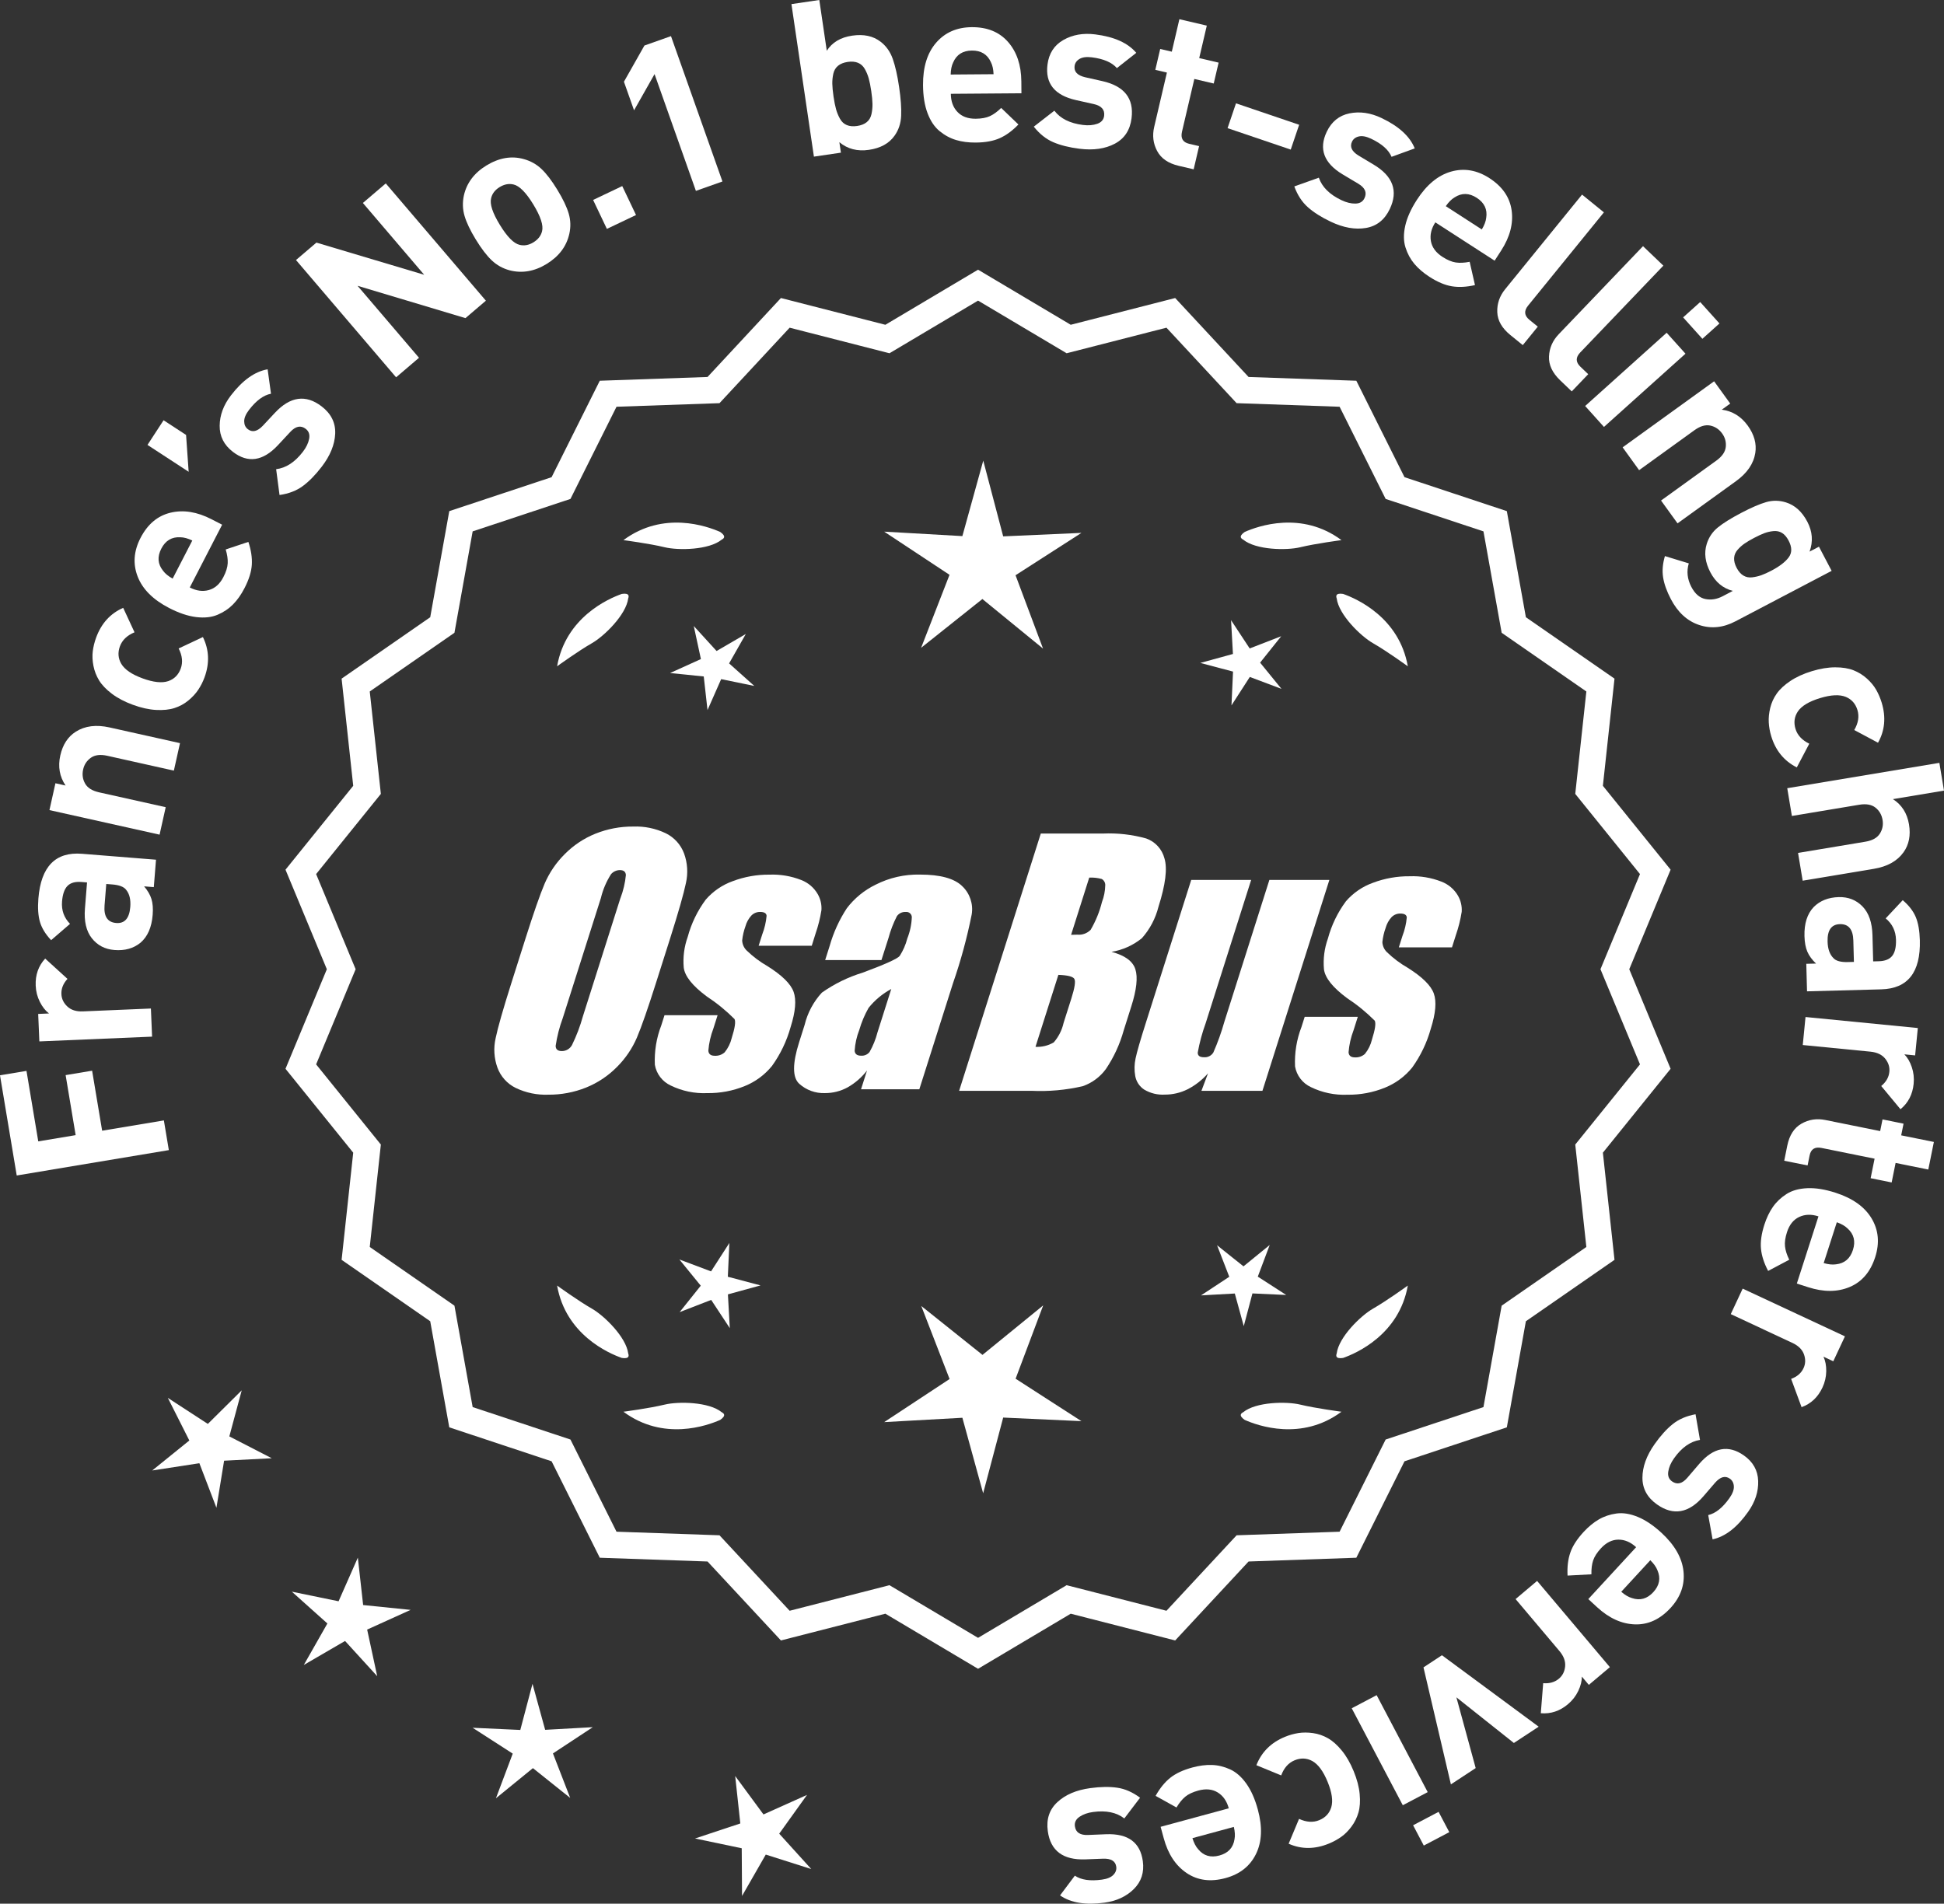 <?xml version="1.0" encoding="UTF-8"?>
<svg id="Layer_2" data-name="Layer 2" xmlns="http://www.w3.org/2000/svg" viewBox="0 0 305.17 298.892">
  <rect x="0" y="0" width="305.17" height="298.892" fill="#333333" stroke="none"/>
  <defs>
    <style>
      .cls-1 {
        fill: #fff;
      }
    </style>
  </defs>
  <g id="Layer_1-2" data-name="Layer 1">
    <g>
      <g>
        <polygon class="cls-1" points="37.946 218.294 32.627 223.567 26.349 219.482 29.72 226.17 23.895 230.879 31.298 229.739 33.976 236.735 35.18 229.342 42.66 228.957 36.001 225.527 37.946 218.294"/>
        <polygon class="cls-1" points="57.006 252.006 56.174 244.563 53.149 251.415 45.812 249.905 51.394 254.9 47.692 261.412 54.167 257.646 59.216 263.18 57.635 255.858 64.457 252.766 57.006 252.006"/>
        <polygon class="cls-1" points="85.579 271.598 83.592 264.375 81.677 271.617 74.194 271.274 80.489 275.334 77.851 282.345 83.657 277.612 89.509 282.288 86.802 275.303 93.058 271.182 85.579 271.598"/>
        <polygon class="cls-1" points="122.321 287.904 126.685 281.816 119.851 284.882 115.41 278.851 116.215 286.298 109.106 288.658 116.437 290.194 116.486 297.684 120.211 291.186 127.349 293.455 122.321 287.904"/>
      </g>
      <g>
        <path class="cls-1" d="M153.535,261.387l-14.465-8.599-16.302,4.175-11.457-12.326-16.818-.586-7.52-15.055-15.972-5.301-2.974-16.563-13.831-9.586,1.813-16.73-10.57-13.094,6.453-15.542-6.453-15.542,10.57-13.094-1.813-16.73,13.831-9.586,2.974-16.563,15.972-5.301,7.52-15.055,16.818-.586,11.457-12.326,16.302,4.175,14.465-8.599,14.465,8.599,16.302-4.175,11.457,12.326,16.818.586,7.52,15.055,15.972,5.301,2.974,16.563,13.831,9.586-1.813,16.73,10.57,13.094-6.453,15.542,6.453,15.542-10.57,13.094,1.813,16.73-13.831,9.586-2.974,16.563-15.972,5.301-7.52,15.055-16.818.586-11.457,12.326-16.302-4.175-14.465,8.599ZM139.547,249.468l13.988,8.315,13.988-8.315,15.764,4.038,11.079-11.92,16.263-.567,7.272-14.558,15.445-5.126,2.876-16.017,13.375-9.27-1.753-16.179,10.222-12.662-6.24-15.029,6.24-15.029-10.222-12.662,1.753-16.178-13.375-9.27-2.876-16.017-15.445-5.126-7.272-14.558-16.263-.567-11.079-11.92-15.764,4.038-13.988-8.316-13.988,8.316-15.764-4.038-11.079,11.92-16.263.567-7.272,14.558-15.445,5.126-2.876,16.017-13.375,9.27,1.753,16.178-10.222,12.662,6.24,15.029-6.24,15.029,10.222,12.662-1.753,16.179,13.375,9.27,2.876,16.017,15.445,5.126,7.272,14.558,16.263.567,11.079,11.92,15.764-4.038Z"/>
        <path class="cls-1" d="M153.536,262.014l-14.549-8.649-16.396,4.2-11.522-12.396-16.915-.591-7.563-15.141-16.063-5.332-2.991-16.658-13.911-9.641,1.823-16.827-10.631-13.17,6.49-15.631-6.49-15.631,10.631-13.169-1.823-16.827,13.911-9.641,2.991-16.658,16.063-5.332,7.563-15.141,16.915-.591,11.522-12.396,16.396,4.2,14.549-8.649,14.548,8.649,16.396-4.2,11.522,12.396,16.915.591,7.563,15.141,16.063,5.332,2.991,16.658,13.911,9.641-1.823,16.827,10.631,13.169-6.49,15.631,6.49,15.631-10.631,13.17,1.823,16.827-13.911,9.641-2.991,16.658-16.063,5.332-7.563,15.141-16.915.591-11.522,12.396-16.396-4.2-14.548,8.649ZM139.153,252.21l14.383,8.55,14.382-8.55.217.055,15.992,4.097,11.391-12.256,16.722-.583,7.477-14.969,15.88-5.27,2.957-16.469,13.752-9.531-1.803-16.634,10.51-13.02-6.416-15.453,6.416-15.453-10.51-13.019,1.803-16.634-13.752-9.531-2.957-16.469-15.88-5.27-7.477-14.969-16.722-.583-11.391-12.256-16.209,4.151-14.382-8.55-14.383,8.55-.217-.055-15.991-4.097-11.392,12.256-16.721.583-7.477,14.969-15.88,5.27-2.957,16.469-13.751,9.531,1.803,16.634-10.51,13.019,6.416,15.453-6.416,15.453,10.51,13.02-1.803,16.634,13.751,9.531,2.957,16.469,15.88,5.27,7.477,14.969,16.721.583,11.392,12.256,16.208-4.151ZM153.536,258.41l-14.071-8.365-15.858,4.062-11.145-11.99-16.36-.571-7.315-14.644-15.536-5.157-2.893-16.112-13.455-9.324,1.764-16.274-10.282-12.738,6.277-15.118-6.277-15.117,10.282-12.738-1.764-16.274,13.455-9.325,2.893-16.111,15.536-5.157,7.315-14.644,16.36-.571,11.145-11.99,15.858,4.062,14.071-8.364,14.071,8.365,15.858-4.062,11.144,11.99,16.36.571,7.315,14.644,15.536,5.157,2.893,16.111,13.455,9.325-1.763,16.274,10.282,12.738-6.277,15.117,6.277,15.118-10.282,12.738,1.763,16.274-13.455,9.324-2.893,16.112-15.536,5.157-7.315,14.644-16.36.571-11.144,11.99-15.858-4.062-14.071,8.365ZM139.63,248.89l.192.115,13.713,8.151,13.905-8.267,15.671,4.015,11.013-11.85,16.167-.563,7.229-14.472,15.354-5.095,2.858-15.923,13.295-9.215-1.743-16.081,10.161-12.588-6.203-14.94,6.203-14.939-10.161-12.588,1.743-16.081-13.295-9.216-2.858-15.922-15.354-5.095-7.229-14.472-16.167-.563-11.013-11.85-15.671,4.014-13.905-8.266-13.905,8.266-.217-.055-15.454-3.959-11.013,11.85-16.167.563-7.229,14.472-15.353,5.095-2.859,15.922-13.295,9.216,1.743,16.081-10.161,12.588,6.203,14.939-6.203,14.94,10.161,12.588-1.743,16.081,13.295,9.215,2.859,15.923,15.353,5.095,7.229,14.472,16.167.563,11.013,11.85,15.67-4.015Z"/>
      </g>
      <g>
        <polygon class="cls-1" points="114.255 200.461 114.499 195.155 111.62 199.619 106.649 197.748 110.005 201.865 106.689 206.015 111.642 204.096 114.564 208.531 114.269 203.228 119.39 201.82 114.255 200.461"/>
        <polygon class="cls-1" points="163.761 204.96 154.23 212.729 144.623 205.053 149.066 216.519 138.798 223.284 151.075 222.601 154.336 234.458 157.481 222.57 169.764 223.133 159.43 216.469 163.761 204.96"/>
        <polygon class="cls-1" points="197.449 200.444 199.32 195.473 195.203 198.828 191.053 195.513 192.972 200.465 188.537 203.387 193.84 203.093 195.248 208.214 196.607 203.079 201.912 203.322 197.449 200.444"/>
      </g>
      <g>
        <path class="cls-1" d="M195.15,221.737c-.197.099-.32.215-.359.348-.001.002-.003.003-.005.005.001 0.0.002.001.003.001-.063.227.115.505.606.846,2.043.909,8.925,3.375,15.191-1.283,0,0-4.07-.534-6.459-1.115-2.166-.527-6.98-.443-8.977,1.198Z"/>
        <path class="cls-1" d="M209.813,213.004c0.0.002-0.0.004-0.0.007.001-0.0.002-.001.003-.001.11.208.43.288,1.022.199,2.109-.742,8.805-3.676,10.161-11.365,0,0-3.325,2.407-5.461,3.625-1.936,1.104-5.378,4.471-5.703,7.036-.075.207-.085.376-.022.5Z"/>
      </g>
      <g>
        <path class="cls-1" d="M113.303,221.737c.197.099.32.215.359.348.001.002.003.003.005.005-.001 0-.002.001-.003.001.063.227-.115.505-.606.846-2.043.909-8.925,3.375-15.191-1.283,0,0,4.07-.534,6.459-1.115,2.166-.527,6.98-.443,8.977,1.198Z"/>
        <path class="cls-1" d="M98.639,213.004c-0.0.002 0.0.004 0.0.007-.001-0-.002-.001-.003-.001-.11.208-.43.288-1.022.199-2.109-.742-8.805-3.676-10.161-11.365,0,0,3.325,2.407,5.461,3.625,1.936,1.104,5.378,4.471,5.703,7.036.075.207.085.376.022.5Z"/>
      </g>
      <g>
        <path class="cls-1" d="M113.303,84.721c.197-.099.32-.215.359-.348.001-.002.003-.003.005-.005-.001-0-.002-.001-.003-.001.063-.227-.115-.505-.606-.846-2.043-.909-8.925-3.375-15.191,1.283,0,0,4.07.534,6.459,1.115,2.166.527,6.98.443,8.977-1.198Z"/>
        <path class="cls-1" d="M98.639,93.454c-0-.002 0-.004 0-.007-.001 0-.002.001-.003.001-.11-.208-.43-.288-1.022-.199-2.109.742-8.805,3.676-10.161,11.365,0,0,3.325-2.407,5.461-3.625,1.936-1.104,5.378-4.471,5.703-7.036.075-.207.085-.376.022-.5Z"/>
      </g>
      <g>
        <path class="cls-1" d="M195.15,84.721c-.197-.099-.32-.215-.359-.348-.001-.002-.003-.003-.005-.005.001-0.0.002-.001.003-.001-.063-.227.115-.505.606-.846,2.043-.909,8.925-3.375,15.191,1.283,0,0-4.07.534-6.459,1.115-2.166.527-6.98.443-8.977-1.198Z"/>
        <path class="cls-1" d="M209.813,93.454c0-.002-0-.004-0-.007.001 0.0.002.001.003.001.11-.208.43-.288,1.022-.199,2.109.742,8.805,3.676,10.161,11.365,0,0-3.325-2.407-5.461-3.625-1.936-1.104-5.378-4.471-5.703-7.036-.075-.207-.085-.376-.022-.5Z"/>
      </g>
      <g id="Group_4" data-name="Group 4">
        <g id="Group_1" data-name="Group 1">
          <path id="Path_1" data-name="Path 1" class="cls-1" d="M102.993,154.28c-1.287,4.058-2.289,6.932-3.006,8.623-.743,1.73-1.811,3.301-3.145,4.628-1.374,1.392-3.018,2.488-4.831,3.221-1.89.759-3.911,1.14-5.947,1.123-1.762.067-3.514-.296-5.104-1.059-1.333-.652-2.362-1.794-2.872-3.188-.534-1.48-.633-3.081-.285-4.615.343-1.661,1.174-4.572,2.493-8.734l2.193-6.911c1.287-4.058,2.289-6.932,3.006-8.623.743-1.73,1.811-3.301,3.145-4.628,1.374-1.392,3.018-2.488,4.831-3.221,1.89-.757,3.911-1.138,5.947-1.12,1.762-.067,3.514.296,5.104,1.059,1.332.654,2.36,1.796,2.872,3.189.534,1.48.633,3.082.285,4.616-.343,1.661-1.173,4.571-2.492,8.731l-2.194,6.909ZM97.402,141.006c.442-1.159.728-2.373.849-3.608-.025-.526-.342-.786-.951-.786-.528.006-1.028.236-1.375.634-.738,1.153-1.278,2.422-1.598,3.754l-5.99,18.863c-.521,1.405-.892,2.861-1.11,4.343,0,.552.337.824.98.824.663-.002,1.272-.367,1.586-.951.708-1.449,1.281-2.96,1.712-4.514l5.891-18.565.005.005Z"/>
          <path id="Path_2" data-name="Path 2" class="cls-1" d="M127.429,148.488h-8.337l.571-1.795c.36-.932.588-1.91.678-2.904-.032-.406-.374-.609-1.027-.609-.511-.005-1.002.199-1.36.563-.44.48-.76,1.059-.932,1.687-.261.721-.434,1.471-.516,2.234.027.588.273,1.145.692,1.559.987.957,2.09,1.787,3.283,2.47,2.283,1.433,3.65,2.78,4.102,4.039.45,1.262.298,3.1-.469,5.516-.606,2.188-1.593,4.253-2.916,6.099-1.134,1.403-2.607,2.494-4.28,3.17-1.866.76-3.866,1.137-5.881,1.11-1.989.089-3.969-.323-5.758-1.198-1.308-.611-2.234-1.824-2.479-3.246-.096-2.11.247-4.217,1.008-6.188l.507-1.598h8.334l-.665,2.097c-.426,1.113-.691,2.281-.786,3.469.038.533.375.799.995.799.573.035,1.136-.159,1.566-.539.535-.66.914-1.431,1.11-2.258.501-1.579.646-2.568.436-2.968-1.324-1.328-2.782-2.516-4.35-3.545-2.238-1.661-3.445-3.17-3.62-4.527-.144-1.635.068-3.281.622-4.825.569-2.111,1.53-4.096,2.831-5.852,1.142-1.318,2.605-2.319,4.247-2.904,1.841-.694,3.795-1.04,5.763-1.02,1.695-.065,3.385.22,4.965.837,1.093.416,2.01,1.195,2.597,2.206.446.77.652,1.655.589,2.543-.197,1.246-.505,2.473-.919,3.665l-.603,1.927v-.013Z"/>
          <path id="Path_3" data-name="Path 3" class="cls-1" d="M138.367,150.74h-8.832l.704-2.219c.594-2.102,1.506-4.101,2.703-5.929,1.19-1.558,2.727-2.818,4.489-3.678,2.159-1.102,4.557-1.651,6.981-1.598,3.183,0,5.391.602,6.626,1.807,1.207,1.138,1.77,2.801,1.503,4.439-.732,3.678-1.717,7.301-2.948,10.842l-5.275,16.619h-9.151l.939-2.948c-.833,1.085-1.877,1.991-3.069,2.663-1.084.587-2.299.892-3.532.888-1.495.057-2.952-.476-4.058-1.483-1.059-.989-1.059-3.155,0-6.499l.863-2.723c.457-1.89,1.387-3.633,2.701-5.066,1.961-1.384,4.13-2.445,6.425-3.145,3.5-1.3,5.432-2.171,5.795-2.614.543-.846.947-1.772,1.198-2.745.429-1.076.669-2.218.71-3.376-.029-.466-.43-.82-.895-.792-.018.001-.037.003-.055.005-.549-.041-1.079.21-1.395.66-.559,1.094-1.001,2.244-1.319,3.43l-1.105,3.462ZM139.912,155.279c-1.375.739-2.587,1.749-3.563,2.968-.617,1.087-1.105,2.242-1.452,3.442-.417,1.06-.665,2.179-.735,3.316.057.494.387.748,1.008.748.515.039,1.016-.18,1.337-.584.548-.968.966-2.005,1.243-3.082l2.162-6.809Z"/>
        </g>
        <g id="Group_3" data-name="Group 3">
          <path id="Path_7" data-name="Path 7" class="cls-1" d="M163.375,130.874h9.778c2.286-.102,4.574.159,6.778.773,1.417.502,2.491,1.676,2.866,3.132.482,1.573.169,4.102-.939,7.589-.458,1.832-1.352,3.527-2.606,4.939-1.376,1.117-3.019,1.855-4.768,2.143,2.092.552,3.341,1.458,3.747,2.732s.191,3.227-.647,5.852l-1.186,3.747c-.599,2.16-1.543,4.209-2.797,6.068-.911,1.247-2.181,2.187-3.64,2.694-2.64.61-5.352.853-8.059.723h-11.338l12.82-40.394h-.012ZM166.145,153.057l-3.594,11.305c1.003.055,2-.187,2.866-.697.763-.878,1.295-1.933,1.548-3.069l1.198-3.766c.552-1.731.712-2.779.481-3.145-.229-.368-1.059-.571-2.505-.622l.005-.007ZM170.989,137.789l-2.847,8.985c.425-.019.755-.025.989-.025.773.074,1.538-.207,2.08-.762.796-1.36,1.394-2.827,1.775-4.356.325-.849.501-1.747.519-2.656.007-.396-.201-.766-.545-.964-.638-.177-1.299-.25-1.96-.218l-.012-.003Z"/>
          <path id="Path_8" data-name="Path 8" class="cls-1" d="M208.684,138.16l-10.506,33.107h-9.574l1.034-2.752c-.9,1.034-1.989,1.886-3.208,2.511-1.107.552-2.327.839-3.563.837-1.145.071-2.284-.208-3.267-.799-.732-.487-1.233-1.252-1.389-2.118-.163-.914-.146-1.851.051-2.759.197-.957.742-2.86,1.649-5.7l7.089-22.332h9.409l-7.152,22.528c-.542,1.492-.956,3.028-1.236,4.59,0,.481.317.723.97.723.596.053,1.171-.237,1.483-.748.687-1.562,1.264-3.17,1.725-4.812l7.07-22.28h9.409l.005.004Z"/>
          <path id="Path_9" data-name="Path 9" class="cls-1" d="M227.926,148.742h-8.338l.571-1.795c.36-.932.588-1.91.678-2.904-.032-.406-.374-.609-1.027-.609-.511-.004-1.001.199-1.359.563-.44.48-.76,1.059-.932,1.687-.26.721-.432,1.47-.514,2.231.027.588.273,1.145.692,1.559.986.958,2.089,1.788,3.281,2.472,2.283,1.433,3.65,2.78,4.102,4.039.45,1.262.298,3.1-.469,5.516-.606,2.188-1.593,4.253-2.916,6.099-1.134,1.403-2.607,2.494-4.28,3.17-1.866.76-3.866,1.137-5.881,1.11-1.989.089-3.969-.323-5.758-1.198-1.308-.611-2.234-1.824-2.479-3.246-.096-2.11.247-4.217,1.008-6.188l.507-1.598h8.338l-.665,2.099c-.426,1.113-.691,2.281-.786,3.469.038.533.375.799.995.799.573.035,1.136-.159,1.566-.539.535-.66.914-1.431,1.11-2.258.501-1.579.646-2.568.436-2.968-1.324-1.328-2.782-2.516-4.35-3.545-2.238-1.661-3.445-3.17-3.62-4.527-.144-1.635.068-3.281.622-4.825.569-2.111,1.53-4.096,2.831-5.852,1.142-1.318,2.605-2.319,4.247-2.904,1.841-.694,3.795-1.04,5.763-1.02,1.695-.065,3.385.22,4.965.837,1.096.414,2.016,1.194,2.606,2.206.446.77.652,1.655.589,2.543-.197,1.246-.505,2.473-.919,3.665l-.609,1.921-.007-.009Z"/>
        </g>
      </g>
      <g>
        <path class="cls-1" d="M4.158,168.138l1.848,11.067,5.87-.979-1.574-9.424,4.158-.694,1.574,9.424,9.691-1.618.778,4.662-23.878,3.985-2.626-15.729,4.158-.694Z"/>
        <path class="cls-1" d="M7.09,150.504l3.504,3.188c-.673.731-.991,1.528-.954,2.388.03.748.342,1.398.934,1.951.589.555,1.405.809,2.447.765l10.667-.45.187,4.416-17.698.748-.182-4.314,1.697-.072c-.562-.43-1.042-1.039-1.438-1.827s-.613-1.636-.65-2.542c-.072-1.676.425-3.092,1.487-4.249Z"/>
        <path class="cls-1" d="M24.49,134.982l-.345,4.305-1.524-.122c.561.658.946,1.32,1.153,1.985.208.664.272,1.494.193,2.488-.157,1.966-.797,3.427-1.92,4.383-1.094.89-2.455,1.27-4.081,1.14-1.492-.119-2.676-.737-3.554-1.854-.876-1.115-1.235-2.668-1.077-4.656l.328-4.102-.881-.07c-.971-.078-1.698.126-2.18.61-.483.484-.77,1.303-.862,2.455-.11,1.378.309,2.548,1.254,3.511l-2.968,2.56c-.88-.935-1.463-1.885-1.75-2.852-.285-.966-.369-2.195-.25-3.687.4-5.017,2.681-7.357,6.838-7.025l11.625.931ZM17.63,138.867l-.948-.075-.269,3.354c-.14,1.74.469,2.664,1.824,2.772,1.334.107,2.071-.732,2.214-2.517.092-1.152-.12-2.045-.638-2.678-.348-.482-1.076-.769-2.184-.857Z"/>
        <path class="cls-1" d="M28.256,116.681l-.963,4.314-10.453-2.331c-1.083-.242-1.942-.138-2.577.313-.635.45-1.04,1.063-1.212,1.837-.178.797-.074,1.534.308,2.212.384.678,1.117,1.137,2.2,1.379l10.454,2.331-.962,4.313-17.289-3.855.939-4.215,1.594.355c-.944-1.395-1.221-2.966-.831-4.714.381-1.703,1.192-2.95,2.438-3.741,1.434-.91,3.201-1.132,5.303-.663l11.052,2.464Z"/>
        <path class="cls-1" d="M31.854,100.025c.98,2.001,1.064,4.108.254,6.321-.258.702-.588,1.354-.989,1.955-.401.602-.922,1.166-1.562,1.691-.639.526-1.362.919-2.17,1.178-.807.26-1.772.358-2.897.297-1.122-.062-2.334-.331-3.633-.808-1.297-.476-2.396-1.053-3.294-1.732-.897-.679-1.564-1.376-2.003-2.092-.438-.716-.735-1.483-.894-2.302-.159-.818-.192-1.585-.1-2.3.094-.714.268-1.423.525-2.125.82-2.234,2.235-3.791,4.247-4.671l1.78,3.839c-1.17.489-1.934,1.223-2.293,2.201-.357.979-.285,1.899.221,2.761.539.898,1.651,1.655,3.331,2.271,1.703.624,3.051.768,4.043.432.942-.33,1.592-.985,1.951-1.965.359-.979.251-2.032-.326-3.161l3.808-1.791Z"/>
        <path class="cls-1" d="M34.871,82.384l-5.08,9.852c1.049.541,2.051.675,3.007.402.957-.271,1.715-.951,2.274-2.039.417-.806.641-1.525.674-2.159.034-.633-.071-1.356-.315-2.171l3.559-1.188c.43,1.293.609,2.489.541,3.588-.069,1.1-.452,2.324-1.149,3.674-.519,1.007-1.115,1.854-1.786,2.539-.674.687-1.483,1.232-2.432,1.636-.948.404-2.069.526-3.365.368-1.295-.157-2.71-.631-4.24-1.421-2.519-1.299-4.165-2.938-4.941-4.92s-.63-4.01.44-6.085c1.111-2.155,2.68-3.477,4.703-3.963,2.023-.487,4.172-.144,6.449,1.03l1.662.856ZM30.188,84.865c-.695-.333-1.322-.503-1.879-.51-1.339-.077-2.334.519-2.987,1.787-.656,1.27-.563,2.427.275,3.471.329.45.83.862,1.506,1.235l3.085-5.983Z"/>
        <path class="cls-1" d="M29.21,68.288l.406,5.786-6.464-4.218,2.527-3.873,3.53,2.305Z"/>
        <path class="cls-1" d="M50.49,63.806c1.492,1.146,2.201,2.576,2.128,4.291-.074,1.716-.78,3.445-2.118,5.189-.995,1.294-1.985,2.306-2.972,3.033-.987.729-2.203,1.195-3.647,1.401l-.532-4.053c1.543-.187,2.941-1.098,4.199-2.734.523-.683.852-1.36.981-2.032s-.05-1.194-.534-1.566c-.772-.594-1.584-.43-2.434.489l-1.954,2.1c-2.341,2.49-4.687,2.831-7.043,1.023-1.402-1.076-2.095-2.444-2.079-4.104s.604-3.243,1.764-4.754c1.835-2.392,3.756-3.76,5.765-4.104l.528,3.834c-1.168.219-2.317,1.065-3.449,2.539-.511.666-.764,1.265-.758,1.798.006.532.197.943.574,1.233.702.538,1.479.363,2.332-.524l1.914-2.047c2.407-2.579,4.853-2.917,7.335-1.013Z"/>
        <path class="cls-1" d="M76.274,47.211l-3.207,2.737-16.938-5.077,9.646,11.302-3.595,3.068-15.716-18.413,3.207-2.737,16.917,5.051-9.623-11.275,3.594-3.068,15.716,18.413Z"/>
        <path class="cls-1" d="M87.482,29.781c.888,1.45,1.483,2.699,1.793,3.746.308,1.047.34,2.11.097,3.188-.443,1.972-1.631,3.548-3.564,4.729-1.915,1.171-3.851,1.504-5.806.999-1.083-.294-2.02-.817-2.812-1.568-.792-.752-1.625-1.843-2.501-3.273-.874-1.432-1.463-2.666-1.765-3.703-.303-1.037-.338-2.105-.105-3.203.442-1.971,1.621-3.542,3.535-4.712,1.972-1.206,3.918-1.545,5.835-1.017,1.083.294,2.018.812,2.803,1.554.785.742,1.616,1.829,2.49,3.26ZM83.712,32.087c-1.146-1.876-2.182-2.917-3.104-3.123-.717-.173-1.443-.035-2.179.414-.714.438-1.158,1.015-1.331,1.731-.238.916.218,2.312,1.364,4.187,1.158,1.896,2.198,2.946,3.122,3.152.717.174,1.434.041,2.147-.396.735-.449,1.189-1.032,1.362-1.749.237-.915-.223-2.321-1.382-4.216Z"/>
        <path class="cls-1" d="M99.843,33.759l-4.574,2.178-2.162-4.544,4.573-2.177,2.163,4.543Z"/>
        <path class="cls-1" d="M113.41,28.493l-4.167,1.476-6.491-18.333-3.218,5.684-1.588-4.486,3.217-5.685,4.167-1.475,8.08,22.819Z"/>
        <path class="cls-1" d="M141.142,13.655c.268,1.816.374,3.324.321,4.523-.052,1.199-.4,2.247-1.048,3.144-.854,1.203-2.189,1.938-4.005,2.205-1.817.268-3.366-.134-4.646-1.206l.243,1.648-4.238.624-3.528-23.949,4.374-.645,1.174,7.973c.838-1.314,2.164-2.106,3.98-2.374s3.307.052,4.471.957c.879.673,1.515,1.576,1.911,2.709.395,1.133.727,2.596.99,4.391ZM136.963,16.315c-.011-.537-.074-1.209-.194-2.017-.118-.808-.251-1.47-.396-1.986s-.349-1.009-.612-1.474-.62-.791-1.071-.977-.991-.232-1.618-.14c-.629.093-1.132.293-1.51.601-.379.308-.628.723-.745,1.244s-.172,1.051-.162,1.587c.012.537.075,1.209.194,2.017.119.807.251,1.47.396,1.986.145.518.351,1.014.614,1.49.265.477.623.808,1.074.993.451.187.991.232,1.619.14.627-.093,1.131-.292,1.509-.601.379-.308.627-.728.743-1.261.115-.532.169-1.066.159-1.604Z"/>
        <path class="cls-1" d="M160.345,14.645l-11.083.084c.008,1.179.355,2.128,1.041,2.848.685.721,1.64,1.076,2.864,1.066.905-.007,1.648-.143,2.224-.407s1.167-.694,1.775-1.289l2.705,2.598c-.944.982-1.919,1.698-2.925,2.147-1.005.45-2.268.681-3.785.691-1.135.009-2.16-.125-3.08-.401-.921-.276-1.78-.74-2.578-1.392-.799-.651-1.429-1.587-1.892-2.808s-.7-2.692-.714-4.415c-.021-2.833.665-5.054,2.06-6.663,1.393-1.608,3.257-2.422,5.591-2.438,2.425-.019,4.323.755,5.696,2.319,1.371,1.565,2.066,3.629,2.086,6.189l.015,1.87ZM155.97,11.651c-.028-.77-.169-1.403-.423-1.9-.553-1.22-1.544-1.824-2.972-1.813s-2.409.63-2.943,1.858c-.246.5-.377,1.136-.394,1.906l6.731-.051Z"/>
        <path class="cls-1" d="M177.634,18.555c-.233,1.867-1.109,3.202-2.627,4.006s-3.367,1.068-5.548.795c-1.619-.203-2.993-.547-4.12-1.03-1.127-.484-2.146-1.297-3.053-2.438l3.228-2.509c.941,1.238,2.435,1.984,4.482,2.241.854.107,1.604.047,2.249-.181.646-.228,1.007-.645,1.083-1.252.121-.967-.43-1.584-1.652-1.852l-2.801-.625c-3.331-.761-4.812-2.613-4.442-5.561.22-1.754,1.05-3.043,2.49-3.868,1.438-.824,3.104-1.118,4.992-.882,2.991.375,5.144,1.342,6.456,2.899l-3.042,2.395c-.778-.896-2.091-1.461-3.935-1.692-.831-.104-1.476-.02-1.933.254-.458.274-.716.647-.773,1.12-.11.877.433,1.459,1.63,1.746l2.733.616c3.443.775,4.971,2.714,4.582,5.817Z"/>
        <path class="cls-1" d="M187.383,26.584l-2.352-.55c-1.632-.382-2.762-1.157-3.383-2.327-.623-1.169-.777-2.428-.463-3.774l1.997-8.541-1.82-.426.767-3.278,1.821.426,1.191-5.099,4.304,1.007-1.191,5.099,3.046.712-.768,3.278-3.045-.713-1.936,8.277c-.243,1.037.133,1.672,1.127,1.904l1.556.363-.852,3.642Z"/>
        <path class="cls-1" d="M202.62,23.486l-9.916-3.366,1.322-3.896,9.916,3.366-1.322,3.896Z"/>
        <path class="cls-1" d="M218.173,32.811c-.808,1.7-2.057,2.693-3.749,2.981s-3.532-.039-5.519-.981c-1.474-.7-2.67-1.457-3.589-2.27-.92-.812-1.632-1.903-2.135-3.271l3.849-1.371c.508,1.47,1.692,2.646,3.556,3.531.778.369,1.51.548,2.193.533.684-.014,1.157-.297,1.42-.851.418-.88.088-1.639-.989-2.275l-2.463-1.471c-2.927-1.766-3.752-3.989-2.479-6.672.759-1.597,1.95-2.562,3.576-2.895,1.625-.332,3.299-.09,5.019.727,2.723,1.293,4.464,2.885,5.223,4.775l-3.639,1.321c-.458-1.096-1.527-2.042-3.206-2.839-.757-.36-1.397-.48-1.915-.364-.521.117-.883.391-1.087.821-.378.798-.044,1.521,1.002,2.169l2.402,1.441c3.028,1.813,3.872,4.134,2.53,6.959Z"/>
        <path class="cls-1" d="M234.629,40.929l-9.31-6.017c-.64.99-.87,1.974-.694,2.952.178.979.78,1.8,1.809,2.464.762.492,1.456.786,2.083.881.626.095,1.357.061,2.191-.103l.835,3.657c-1.329.302-2.537.364-3.624.188-1.087-.177-2.269-.677-3.543-1.501-.952-.615-1.736-1.291-2.354-2.027-.616-.736-1.081-1.595-1.39-2.578-.31-.983-.323-2.111-.039-3.386.283-1.273.893-2.634,1.828-4.081,1.538-2.38,3.33-3.859,5.378-4.438s4.052-.235,6.013,1.032c2.036,1.316,3.199,3.005,3.486,5.066s-.265,4.167-1.654,6.318l-1.015,1.571ZM232.615,36.024c.398-.659.63-1.267.692-1.82.207-1.323-.289-2.373-1.488-3.147-1.2-.775-2.361-.796-3.481-.063-.48.283-.939.742-1.376,1.377l5.653,3.654Z"/>
        <path class="cls-1" d="M239.047,54.187l-1.953-1.587c-1.318-1.072-2.004-2.271-2.051-3.595-.049-1.324.363-2.522,1.235-3.596l12.073-14.855,3.431,2.788-11.902,14.644c-.672.827-.603,1.568.207,2.227l1.318,1.072-2.358,2.902Z"/>
        <path class="cls-1" d="M246.734,61.452l-1.818-1.74c-1.228-1.176-1.812-2.426-1.753-3.749.059-1.324.567-2.485,1.522-3.484l13.236-13.828,3.194,3.057-13.049,13.632c-.737.77-.729,1.515.025,2.235l1.228,1.176-2.586,2.702Z"/>
        <path class="cls-1" d="M251.79,67.032l-2.953-3.287,12.795-11.5,2.955,3.288-12.797,11.499ZM267.24,53.194l-3.023-3.363,2.681-2.408,3.023,3.363-2.681,2.408Z"/>
        <path class="cls-1" d="M263.34,82.171l-2.588-3.583,8.683-6.27c.899-.65,1.393-1.362,1.477-2.136.085-.774-.104-1.483-.57-2.126-.478-.661-1.097-1.074-1.858-1.237-.76-.163-1.591.08-2.491.73l-8.684,6.27-2.587-3.583,14.361-10.37,2.528,3.5-1.323.955c1.669.221,3.026,1.058,4.076,2.509,1.021,1.415,1.414,2.851,1.18,4.307-.271,1.677-1.279,3.146-3.024,4.406l-9.179,6.628Z"/>
        <path class="cls-1" d="M272.42,97.558c-1.907,1-3.798,1.191-5.669.575-1.873-.618-3.358-1.97-4.453-4.057-.652-1.245-1.061-2.388-1.223-3.429-.163-1.041-.066-2.153.284-3.336l3.748,1.143c-.37,1.244-.234,2.479.407,3.703.568,1.084,1.305,1.716,2.204,1.896.901.181,1.804.033,2.707-.44l1.595-.837c-1.539-.396-2.713-1.367-3.523-2.912-.822-1.565-1.015-3.053-.575-4.46.324-1.04.904-1.901,1.737-2.582.832-.68,2.052-1.441,3.657-2.284s2.921-1.411,3.944-1.704c1.022-.294,2.056-.279,3.096.046,1.408.438,2.527,1.45,3.359,3.036.812,1.546.928,3.109.351,4.692l1.475-.773,1.991,3.793-15.112,7.931ZM278.073,89.6c1.263-.663,2.168-1.355,2.711-2.076.544-.721.542-1.603-.007-2.646-.294-.562-.64-.964-1.034-1.204-.396-.241-.848-.336-1.358-.285-.512.05-.991.161-1.439.332-.447.171-.973.415-1.574.73-.603.316-1.102.609-1.496.881-.396.271-.762.598-1.099.979s-.521.812-.553,1.289c-.031.477.101.996.396,1.559.295.562.646.966,1.058,1.211.409.245.868.338,1.374.277.505-.061.984-.172,1.438-.332.454-.162.98-.4,1.584-.716Z"/>
        <path class="cls-1" d="M282.063,120.49c-1.99-1.007-3.326-2.638-4.012-4.893-.218-.716-.348-1.435-.389-2.156-.042-.722.034-1.485.228-2.29s.534-1.555,1.022-2.248c.487-.693,1.198-1.354,2.134-1.98.935-.628,2.063-1.143,3.387-1.545,1.322-.402,2.547-.603,3.673-.602,1.125.001,2.078.155,2.859.463.78.308,1.48.741,2.1,1.299s1.107,1.149,1.465,1.775c.354.626.643,1.298.86,2.014.692,2.276.5,4.372-.577,6.287l-3.731-1.992c.638-1.095.805-2.141.502-3.139s-.915-1.688-1.837-2.07c-.973-.393-2.314-.327-4.028.193-1.734.527-2.897,1.225-3.486,2.091-.554.831-.679,1.745-.375,2.743.303.998,1.024,1.773,2.165,2.327l-1.959,3.723Z"/>
        <path class="cls-1" d="M282.986,138.276l-.727-4.359,10.563-1.762c1.096-.183,1.853-.602,2.272-1.258.419-.655.563-1.375.433-2.157-.135-.805-.506-1.449-1.114-1.935-.61-.483-1.462-.635-2.557-.452l-10.565,1.761-.728-4.359,23.88-3.98.726,4.359-8.016,1.337c1.391.894,2.23,2.213,2.521,3.957.288,1.722.002,3.183-.854,4.382-.987,1.383-2.543,2.251-4.667,2.605l-11.168,1.861Z"/>
        <path class="cls-1" d="M283.668,155.644l-.115-4.316,1.529-.041c-.628-.596-1.082-1.213-1.359-1.852s-.431-1.457-.457-2.453c-.052-1.972.428-3.492,1.442-4.562.994-1.002,2.307-1.524,3.938-1.568,1.494-.039,2.738.449,3.729,1.465.99,1.017,1.513,2.522,1.566,4.517l.109,4.112.884-.023c.974-.026,1.675-.306,2.104-.839.427-.533.626-1.377.595-2.532-.036-1.383-.577-2.502-1.62-3.358l2.679-2.86c.975.835,1.655,1.719,2.044,2.649.387.93.601,2.144.642,3.639.134,5.03-1.884,7.602-6.052,7.713l-11.658.312ZM290.075,151.051l.952-.025-.09-3.365c-.047-1.745-.751-2.599-2.11-2.562-1.337.036-1.981.948-1.933,2.739.03,1.155.338,2.02.919,2.594.398.443,1.151.649,2.262.62Z"/>
        <path class="cls-1" d="M298.338,174.158l-3.023-3.645c.767-.631,1.193-1.375,1.278-2.231.073-.745-.146-1.433-.652-2.062-.508-.631-1.28-.997-2.317-1.1l-10.625-1.043.432-4.398,17.63,1.73-.422,4.298-1.692-.166c.498.504.888,1.174,1.169,2.011.283.836.38,1.705.29,2.607-.164,1.67-.852,3.002-2.066,3.999Z"/>
        <path class="cls-1" d="M280.089,182.245l.478-2.366c.334-1.645,1.075-2.795,2.226-3.452,1.15-.658,2.402-.85,3.759-.575l8.598,1.738.371-1.833,3.299.668-.371,1.833,5.132,1.038-.876,4.332-5.132-1.038-.62,3.065-3.299-.667.62-3.065-8.331-1.686c-1.046-.211-1.668.184-1.869,1.183l-.317,1.566-3.666-.741Z"/>
        <path class="cls-1" d="M282.067,201.53l3.396-10.551c-1.122-.361-2.132-.33-3.031.096-.899.425-1.535,1.22-1.91,2.385-.277.863-.382,1.609-.31,2.24.069.63.292,1.326.665,2.09l-3.315,1.755c-.635-1.205-1.01-2.356-1.12-3.451-.111-1.096.065-2.366.531-3.812.346-1.079.796-2.012,1.346-2.799.552-.787,1.261-1.458,2.131-2.012.868-.554,1.954-.858,3.258-.915,1.305-.057,2.776.179,4.417.707,2.696.868,4.59,2.216,5.681,4.043s1.277,3.853.563,6.075c-.743,2.309-2.073,3.869-3.989,4.681-1.917.812-4.094.825-6.532.04l-1.78-.572ZM286.282,198.314c.74.214,1.386.279,1.938.195,1.331-.143,2.217-.895,2.653-2.254.438-1.358.157-2.484-.841-3.378-.398-.391-.961-.714-1.688-.972l-2.062,6.408Z"/>
        <path class="cls-1" d="M282.812,220.939l-1.64-4.443c.934-.34,1.583-.899,1.946-1.68.317-.678.341-1.398.072-2.162-.27-.763-.876-1.365-1.82-1.807l-9.674-4.517,1.87-4.005,16.052,7.494-1.828,3.913-1.54-.72c.301.641.445,1.402.435,2.285-.014.882-.21,1.734-.594,2.557-.71,1.52-1.804,2.547-3.279,3.084Z"/>
        <path class="cls-1" d="M260.134,236.223c-1.539-1.083-2.306-2.483-2.304-4.199.004-1.718.639-3.475,1.904-5.271.94-1.335,1.889-2.386,2.845-3.153.957-.769,2.152-1.285,3.587-1.55l.699,4.027c-1.535.249-2.897,1.218-4.085,2.904-.495.704-.795,1.395-.896,2.071-.104.676.097,1.19.597,1.543.797.562,1.601.364,2.411-.589l1.866-2.179c2.237-2.584,4.568-3.021,6.996-1.311,1.446,1.018,2.194,2.355,2.245,4.015.053,1.658-.47,3.266-1.566,4.822-1.735,2.464-3.6,3.91-5.591,4.337l-.686-3.81c1.157-.266,2.271-1.158,3.341-2.678.484-.686.712-1.295.684-1.827-.027-.532-.234-.935-.624-1.209-.723-.509-1.491-.303-2.309.62l-1.827,2.123c-2.301,2.677-4.731,3.114-7.287,1.312Z"/>
        <path class="cls-1" d="M249.331,251.073l7.51-8.152c-.868-.799-1.799-1.193-2.791-1.185-.996.009-1.907.463-2.736,1.363-.614.667-1.021,1.301-1.222,1.903-.2.602-.29,1.326-.271,2.177l-3.745.201c-.072-1.36.072-2.562.431-3.603.357-1.042,1.052-2.121,2.08-3.237.769-.834,1.566-1.492,2.397-1.976.83-.483,1.756-.794,2.776-.932,1.022-.139,2.136.04,3.343.536,1.208.496,2.444,1.327,3.713,2.494,2.084,1.92,3.236,3.938,3.46,6.055.223,2.116-.457,4.032-2.038,5.75-1.644,1.783-3.505,2.642-5.585,2.575-2.081-.067-4.062-.969-5.946-2.704l-1.375-1.267ZM254.505,249.923c.581.505,1.142.835,1.678.989,1.268.43,2.387.119,3.354-.932.968-1.05,1.185-2.189.654-3.419-.198-.521-.573-1.052-1.124-1.591l-4.562,4.952Z"/>
        <path class="cls-1" d="M241.876,268.993l.375-4.721c.99.083,1.815-.152,2.474-.708.571-.481.896-1.126.971-1.932.076-.807-.222-1.607-.893-2.404l-6.885-8.16,3.378-2.85,11.424,13.538-3.302,2.785-1.096-1.3c.004.708-.186,1.46-.566,2.257-.381.795-.917,1.486-1.61,2.071-1.281,1.081-2.706,1.556-4.27,1.423Z"/>
        <path class="cls-1" d="M227.762,280.161l-4.303-18.369,2.897-1.905,15.186,11.218-3.894,2.559-9.024-7.17,3.03,11.11-3.893,2.558Z"/>
        <path class="cls-1" d="M212.196,268.214l3.911-2.059,8.015,15.223-3.911,2.06-8.015-15.224ZM221.829,286.582l4-2.106,1.68,3.188-4.002,2.106-1.678-3.188Z"/>
        <path class="cls-1" d="M197.229,277.149c.815-2.075,2.312-3.559,4.493-4.454.691-.284,1.396-.481,2.108-.591.716-.11,1.481-.106,2.302.01.82.117,1.599.386,2.334.807.737.42,1.462,1.065,2.175,1.937.712.871,1.332,1.946,1.856,3.226.526,1.278.842,2.479.945,3.6.106,1.12.042,2.084-.19,2.891-.232.806-.598,1.544-1.095,2.214-.497.669-1.04,1.211-1.629,1.624-.591.414-1.23.764-1.924,1.048-2.2.903-4.306.91-6.313.02l1.633-3.904c1.148.532,2.206.601,3.17.204.964-.396,1.595-1.071,1.889-2.024.298-1.005.106-2.336-.573-3.992-.688-1.678-1.492-2.769-2.411-3.273-.879-.472-1.802-.51-2.766-.113-.965.396-1.669,1.187-2.112,2.374l-3.892-1.6Z"/>
        <path class="cls-1" d="M182.196,286.825l10.697-2.904c-.309-1.138-.886-1.968-1.732-2.489-.846-.522-1.859-.622-3.042-.302-.874.238-1.556.558-2.047.961-.488.402-.951.969-1.389,1.698l-3.276-1.823c.662-1.189,1.424-2.13,2.281-2.821.857-.69,2.02-1.235,3.484-1.633,1.094-.297,2.121-.429,3.081-.396.96.032,1.909.262,2.847.688.938.427,1.786,1.171,2.544,2.233s1.363,2.426,1.813,4.088c.743,2.734.646,5.057-.292,6.967-.938,1.911-2.532,3.172-4.785,3.783-2.341.636-4.375.371-6.1-.793-1.726-1.164-2.924-2.981-3.594-5.453l-.491-1.805ZM187.189,288.604c.225.737.521,1.314.894,1.731.845,1.038,1.956,1.371,3.335.996,1.379-.374,2.169-1.223,2.374-2.546.109-.547.074-1.195-.105-1.945l-6.497,1.764Z"/>
        <path class="cls-1" d="M164.483,287.493c-.255-1.864.248-3.38,1.507-4.546,1.26-1.167,2.978-1.899,5.156-2.196,1.617-.221,3.032-.242,4.246-.064s2.407.701,3.577,1.571l-2.473,3.254c-1.229-.954-2.864-1.291-4.908-1.013-.854.117-1.563.368-2.127.754-.565.386-.807.882-.724,1.488.131.966.822,1.42,2.073,1.364l2.865-.116c3.415-.122,5.324,1.287,5.726,4.229.238,1.752-.231,3.211-1.411,4.379-1.179,1.167-2.712,1.88-4.599,2.137-2.986.407-5.314.026-6.983-1.141l2.322-3.097c.983.667,2.396.875,4.238.623.831-.113,1.432-.361,1.802-.743.371-.383.525-.81.46-1.281-.118-.876-.794-1.298-2.025-1.268l-2.798.107c-3.528.138-5.503-1.343-5.925-4.442Z"/>
      </g>
      <g>
        <polygon class="cls-1" points="197.812 104.041 201.127 99.892 196.175 101.811 193.253 97.376 193.547 102.679 188.426 104.087 193.561 105.445 193.318 110.751 196.196 106.287 201.167 108.158 197.812 104.041"/>
        <polygon class="cls-1" points="117.079 99.542 112.488 102.212 108.908 98.289 110.029 103.48 105.191 105.672 110.475 106.211 111.065 111.489 113.21 106.63 118.412 107.7 114.454 104.159 117.079 99.542"/>
        <polygon class="cls-1" points="157.48 84.214 154.352 72.322 151.074 84.173 138.798 83.473 149.056 90.253 144.597 101.712 154.215 94.051 163.735 101.833 159.42 90.318 169.764 83.669 157.48 84.214"/>
      </g>
    </g>
  </g>
</svg>